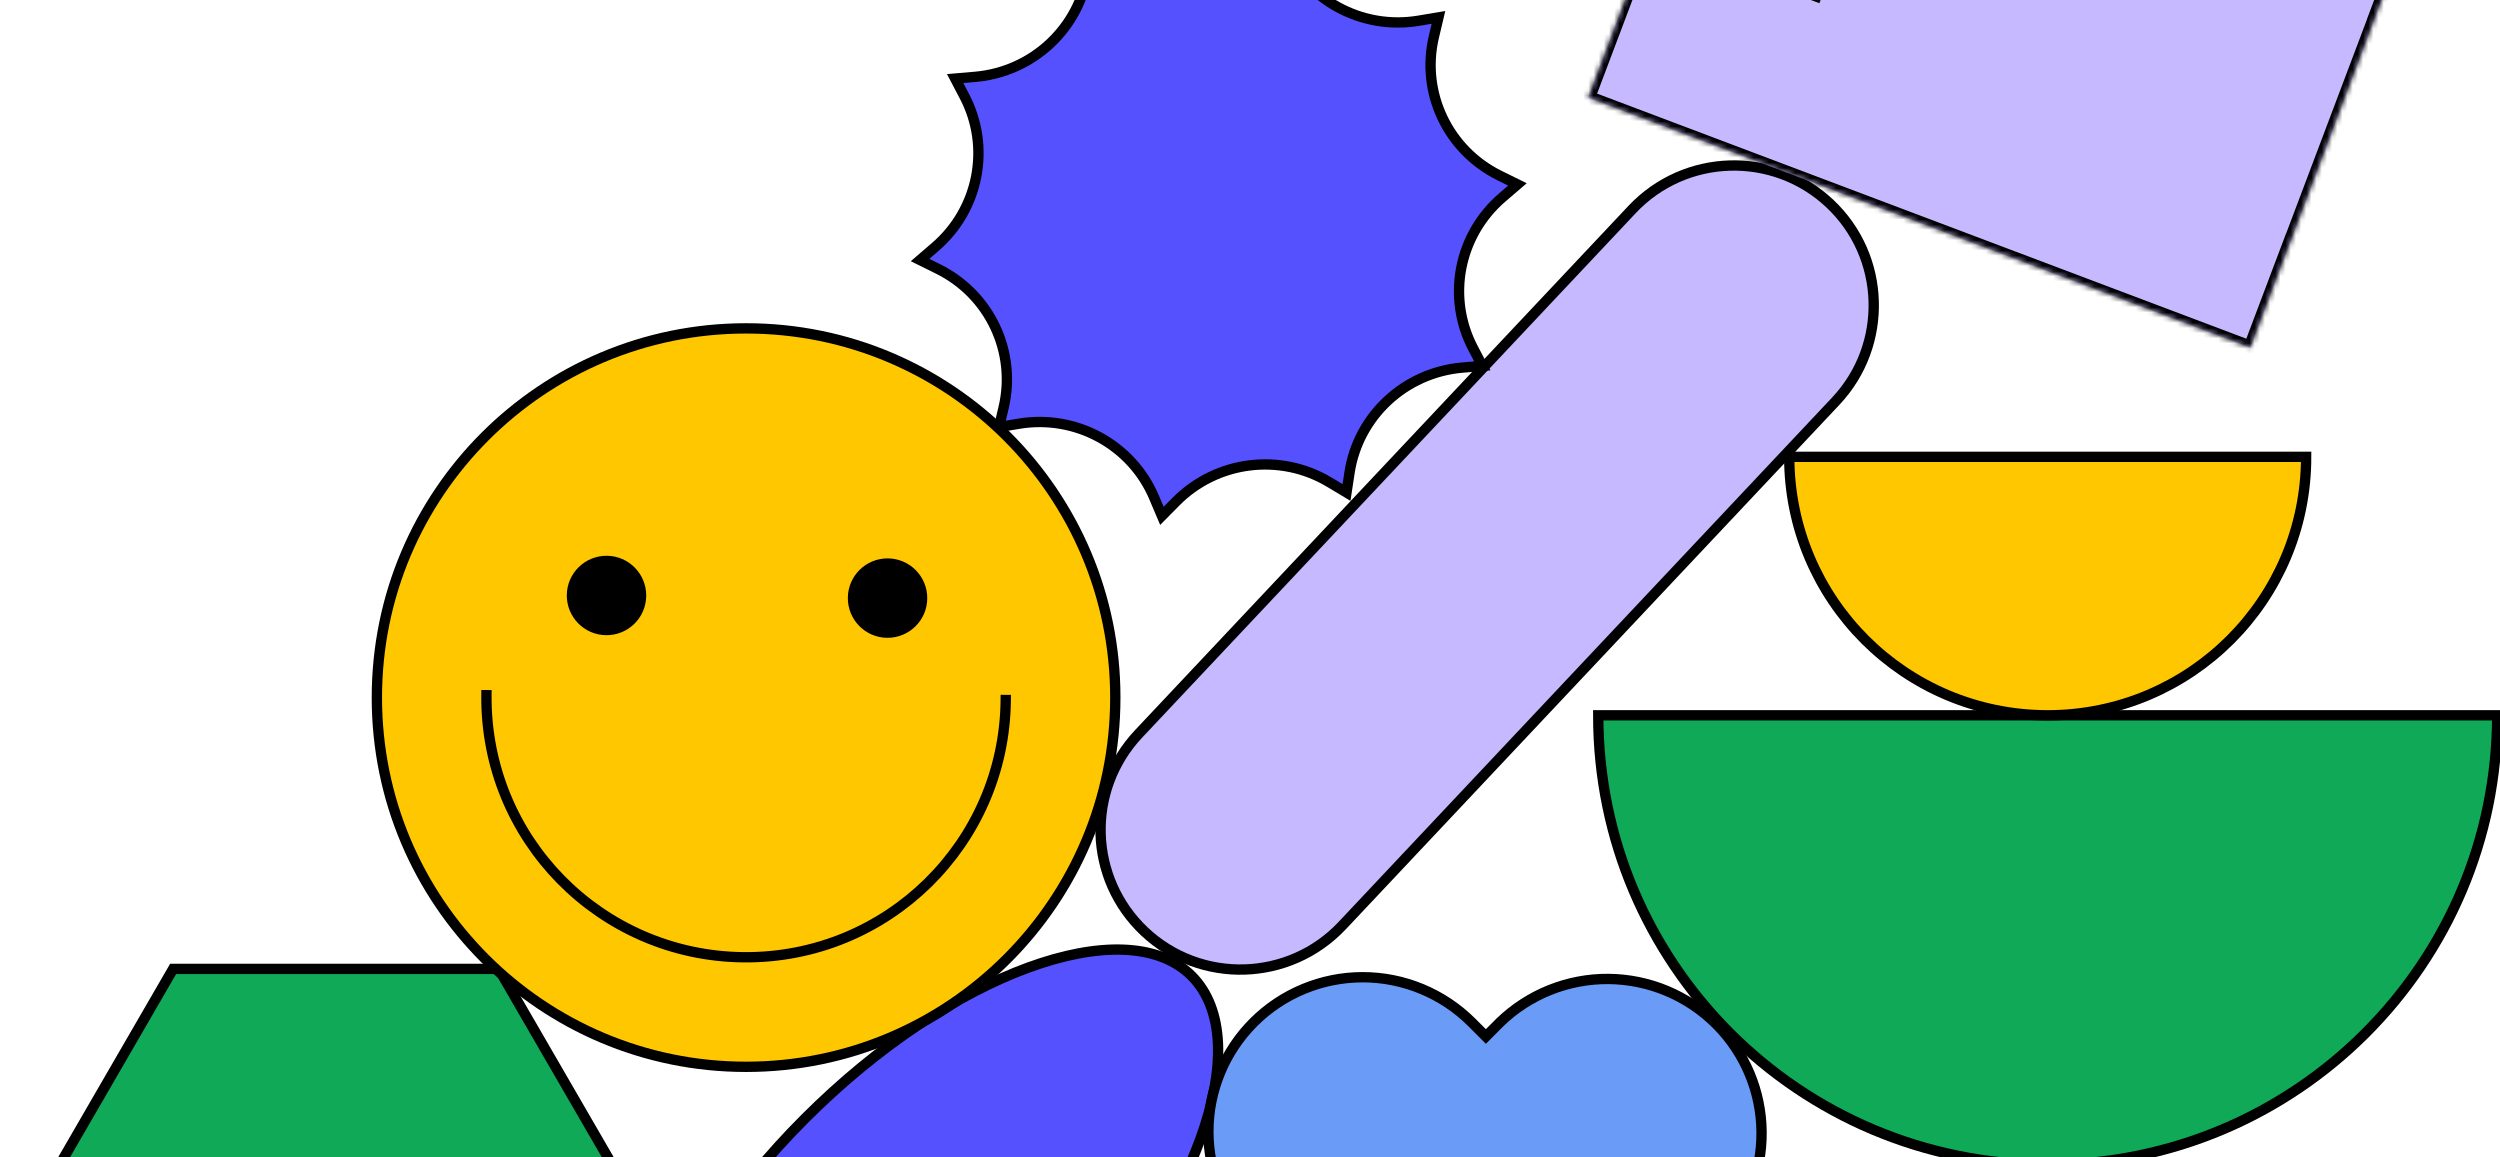 <svg width="484" height="224" viewBox="0 0 484 224" fill="none" xmlns="http://www.w3.org/2000/svg">
<path d="M355.401 77.665C365.648 66.777 365.129 49.644 354.241 39.397C343.353 29.15 326.219 29.67 315.973 40.558L220.424 142.085C210.177 152.973 210.697 170.106 221.585 180.353C232.473 190.599 249.606 190.08 259.853 179.192L355.401 77.665Z" fill="#C7B9FF" stroke="black" stroke-width="2"/>
<path fill-rule="evenodd" clip-rule="evenodd" d="M307.464 18.905L319.563 -13.145L351.449 -1.108L363.673 -33.49L395.889 -21.328L407.864 -53.049L439.915 -40.949L452.014 -73L484.065 -60.901L459.991 2.871L460.009 2.878L443.362 46.976L443.344 46.969L435.667 67.304L403.617 55.204V55.204L307.464 18.905Z" fill="#C7B9FF"/>
<mask id="mask0_173_28283" style="mask-type:luminance" maskUnits="userSpaceOnUse" x="307" y="-73" width="178" height="141">
<path fill-rule="evenodd" clip-rule="evenodd" d="M307.465 18.905L319.565 -13.145L351.45 -1.108L363.675 -33.49L395.891 -21.328L407.866 -53.049L439.917 -40.949L452.016 -73L484.067 -60.901L459.993 2.871L460.011 2.878L443.364 46.976L443.346 46.969L435.669 67.304L403.618 55.204V55.204L307.465 18.905Z" fill="black"/>
</mask>
<g mask="url(#mask0_173_28283)">
<path d="M319.564 -13.145L318.308 -13.619L318.782 -14.877L320.038 -14.402L319.564 -13.145ZM307.465 18.906L306.991 20.162L305.733 19.688L306.208 18.431L307.465 18.906ZM351.45 -1.108L352.706 -0.634L352.232 0.623L350.976 0.148L351.45 -1.108ZM363.674 -33.489L362.417 -33.964L362.892 -35.22L364.148 -34.746L363.674 -33.489ZM395.89 -21.328L397.147 -20.853L396.673 -19.596L395.416 -20.071L395.89 -21.328ZM407.865 -53.049L406.609 -53.523L407.083 -54.78L408.339 -54.305L407.865 -53.049ZM439.916 -40.949L441.173 -40.475L440.699 -39.218L439.442 -39.693L439.916 -40.949ZM452.015 -73L450.759 -73.474L451.233 -74.731L452.49 -74.257L452.015 -73ZM484.066 -60.9L484.541 -62.157L485.798 -61.683L485.324 -60.426L484.066 -60.9ZM459.992 2.871L459.518 4.129L458.261 3.654L458.736 2.397L459.992 2.871ZM460.01 2.879L460.485 1.622L461.741 2.096L461.267 3.353L460.01 2.879ZM443.364 46.976L444.62 47.451L444.145 48.707L442.889 48.233L443.364 46.976ZM443.345 46.969L442.089 46.495L442.563 45.238L443.82 45.712L443.345 46.969ZM435.669 67.304L436.925 67.778L436.451 69.035L435.195 68.561L435.669 67.304ZM435.669 67.304L434.412 66.829L434.886 65.573L436.143 66.047L435.669 67.304ZM435.669 67.304L436.925 67.778L436.451 69.035L435.195 68.561L435.669 67.304ZM403.618 55.205L403.143 56.461L401.886 55.986L402.361 54.73L403.618 55.205ZM403.618 55.204L404.092 53.947L405.349 54.422L404.875 55.679L403.618 55.204ZM320.821 -12.671L308.721 19.381L306.208 18.431L318.308 -13.619L320.821 -12.671ZM350.976 0.148L319.09 -11.889L320.038 -14.402L351.925 -2.365L350.976 0.148ZM364.931 -33.015L352.706 -0.634L350.193 -1.582L362.417 -33.964L364.931 -33.015ZM395.416 -20.071L363.199 -32.233L364.148 -34.746L396.364 -22.584L395.416 -20.071ZM409.122 -52.574L397.147 -20.853L394.634 -21.802L406.609 -53.523L409.122 -52.574ZM439.442 -39.693L407.39 -51.792L408.339 -54.305L440.391 -42.206L439.442 -39.693ZM453.272 -72.525L441.173 -40.475L438.659 -41.423L450.759 -73.474L453.272 -72.525ZM483.592 -59.644L451.541 -71.743L452.49 -74.257L484.541 -62.157L483.592 -59.644ZM458.736 2.397L482.81 -61.375L485.324 -60.426L461.249 3.346L458.736 2.397ZM459.536 4.135L459.518 4.129L460.467 1.615L460.485 1.622L459.536 4.135ZM442.107 46.502L458.754 2.404L461.267 3.353L444.62 47.451L442.107 46.502ZM443.82 45.712L443.838 45.719L442.889 48.233L442.871 48.226L443.82 45.712ZM434.412 66.829L442.089 46.495L444.602 47.444L436.925 67.778L434.412 66.829ZM436.143 66.047L436.144 66.047L435.195 68.561L436.143 66.047ZM404.092 53.947L436.143 66.047L435.195 68.561L403.143 56.461L404.092 53.947ZM404.875 55.679L402.361 54.73H402.361L404.875 55.679ZM307.939 17.649L404.092 53.947L403.143 56.461L306.991 20.162L307.939 17.649Z" fill="black"/>
</g>
<path d="M396.434 225.501C348.375 225.501 309.416 186.541 309.416 138.482H483.453C483.453 186.541 444.493 225.501 396.434 225.501Z" fill="#0FA958" stroke="black" stroke-width="2"/>
<path d="M396.434 138.483C368.8 138.483 346.398 116.082 346.398 88.448H446.47C446.47 116.082 424.068 138.483 396.434 138.483Z" fill="#FFC700" stroke="black" stroke-width="2"/>
<path d="M33.518 187.577L2 242.017L33.518 296.457H96.558L128.076 242.017L96.558 187.577H33.518Z" fill="#0FA958" stroke="black" stroke-width="2"/>
<path d="M203.363 263.482C231.57 235.274 243.515 201.753 230.689 188.927C217.863 176.101 184.076 188.313 155.869 216.52C127.662 244.727 115.717 278.248 128.542 291.074C141.368 303.9 175.156 291.689 203.363 263.482Z" fill="#5551FF" stroke="black" stroke-width="2"/>
<path d="M244.945 242.436L245.421 242.912L244.943 243.387L242.695 245.623C237.24 251.255 234.218 258.804 234.28 266.644C234.342 274.486 237.484 281.989 243.03 287.535C248.575 293.08 256.078 296.222 263.92 296.284C271.76 296.346 279.31 293.324 284.942 287.869L287.19 285.62L287.666 285.144L288.141 285.621L290.38 287.873L290.382 287.873C295.984 293.474 303.582 296.621 311.504 296.621C319.426 296.621 327.024 293.474 332.626 287.873C338.228 282.27 341.374 274.672 341.374 266.749C341.374 258.827 338.228 251.229 332.627 245.627L332.626 245.626L330.375 243.387L329.898 242.912L330.374 242.436L332.619 240.191C332.62 240.19 332.622 240.188 332.623 240.188C338.077 234.556 341.1 227.006 341.039 219.166C340.977 211.324 337.834 203.821 332.289 198.275C326.744 192.73 319.24 189.588 311.399 189.526C303.559 189.464 296.009 192.487 290.378 197.941C290.376 197.942 290.374 197.944 290.373 197.945L288.141 200.189L287.666 200.666L287.19 200.19L284.938 197.937C279.335 192.337 271.737 189.19 263.815 189.19C255.892 189.19 248.295 192.337 242.692 197.937C237.091 203.54 233.944 211.138 233.944 219.061C233.944 226.983 237.091 234.581 242.692 240.184L244.945 242.436Z" fill="#699BF7" stroke="black" stroke-width="2" stroke-miterlimit="10"/>
<path d="M211.21 -9.296L214.549 -7.299C224.1 -1.585 236.372 -3.138 244.21 -11.053L246.949 -13.82L248.462 -10.253C252.792 -0.047 263.621 5.855 274.637 4.012L278.486 3.369L277.596 7.142C275.05 17.942 280.3 29.045 290.285 33.979L293.775 35.703L290.822 38.243C282.372 45.511 280.037 57.574 285.178 67.4L286.976 70.834L283.087 71.169C271.961 72.129 262.933 80.544 261.268 91.509L260.685 95.341L257.347 93.344C247.794 87.63 235.522 89.183 227.685 97.098L224.946 99.865L223.433 96.298C219.103 86.092 208.274 80.19 197.259 82.033L193.409 82.676L194.299 78.903C196.845 68.103 191.596 57 181.61 52.066L178.12 50.342L181.073 47.802C189.524 40.534 191.858 28.471 186.716 18.645L184.919 15.211L188.808 14.876C199.934 13.916 208.961 5.501 210.628 -5.464L211.21 -9.296Z" fill="#5551FF" stroke="black" stroke-width="2"/>
<path d="M215.924 135.055C215.924 174.533 183.92 206.536 144.443 206.536C104.964 206.536 72.961 174.533 72.961 135.055C72.961 95.577 104.964 63.574 144.443 63.574C183.92 63.574 215.924 95.577 215.924 135.055Z" fill="#FFC700" stroke="black" stroke-width="2" stroke-linecap="square"/>
<path d="M171.758 123.481C167.512 123.441 164.102 119.967 164.142 115.721C164.181 111.475 167.655 108.065 171.901 108.104C176.147 108.144 179.557 111.618 179.518 115.864C179.478 120.11 176.004 123.52 171.758 123.481Z" fill="black"/>
<path d="M117.35 122.974C113.104 122.935 109.694 119.461 109.733 115.215C109.773 110.969 113.247 107.559 117.493 107.598C121.739 107.637 125.149 111.112 125.11 115.358C125.07 119.604 121.596 123.014 117.35 122.974Z" fill="black"/>
<path d="M94.174 134.588C93.915 162.351 116.213 185.066 143.975 185.324C171.738 185.582 194.453 163.285 194.711 135.523" stroke="black" stroke-width="2" stroke-linecap="square"/>
</svg>
